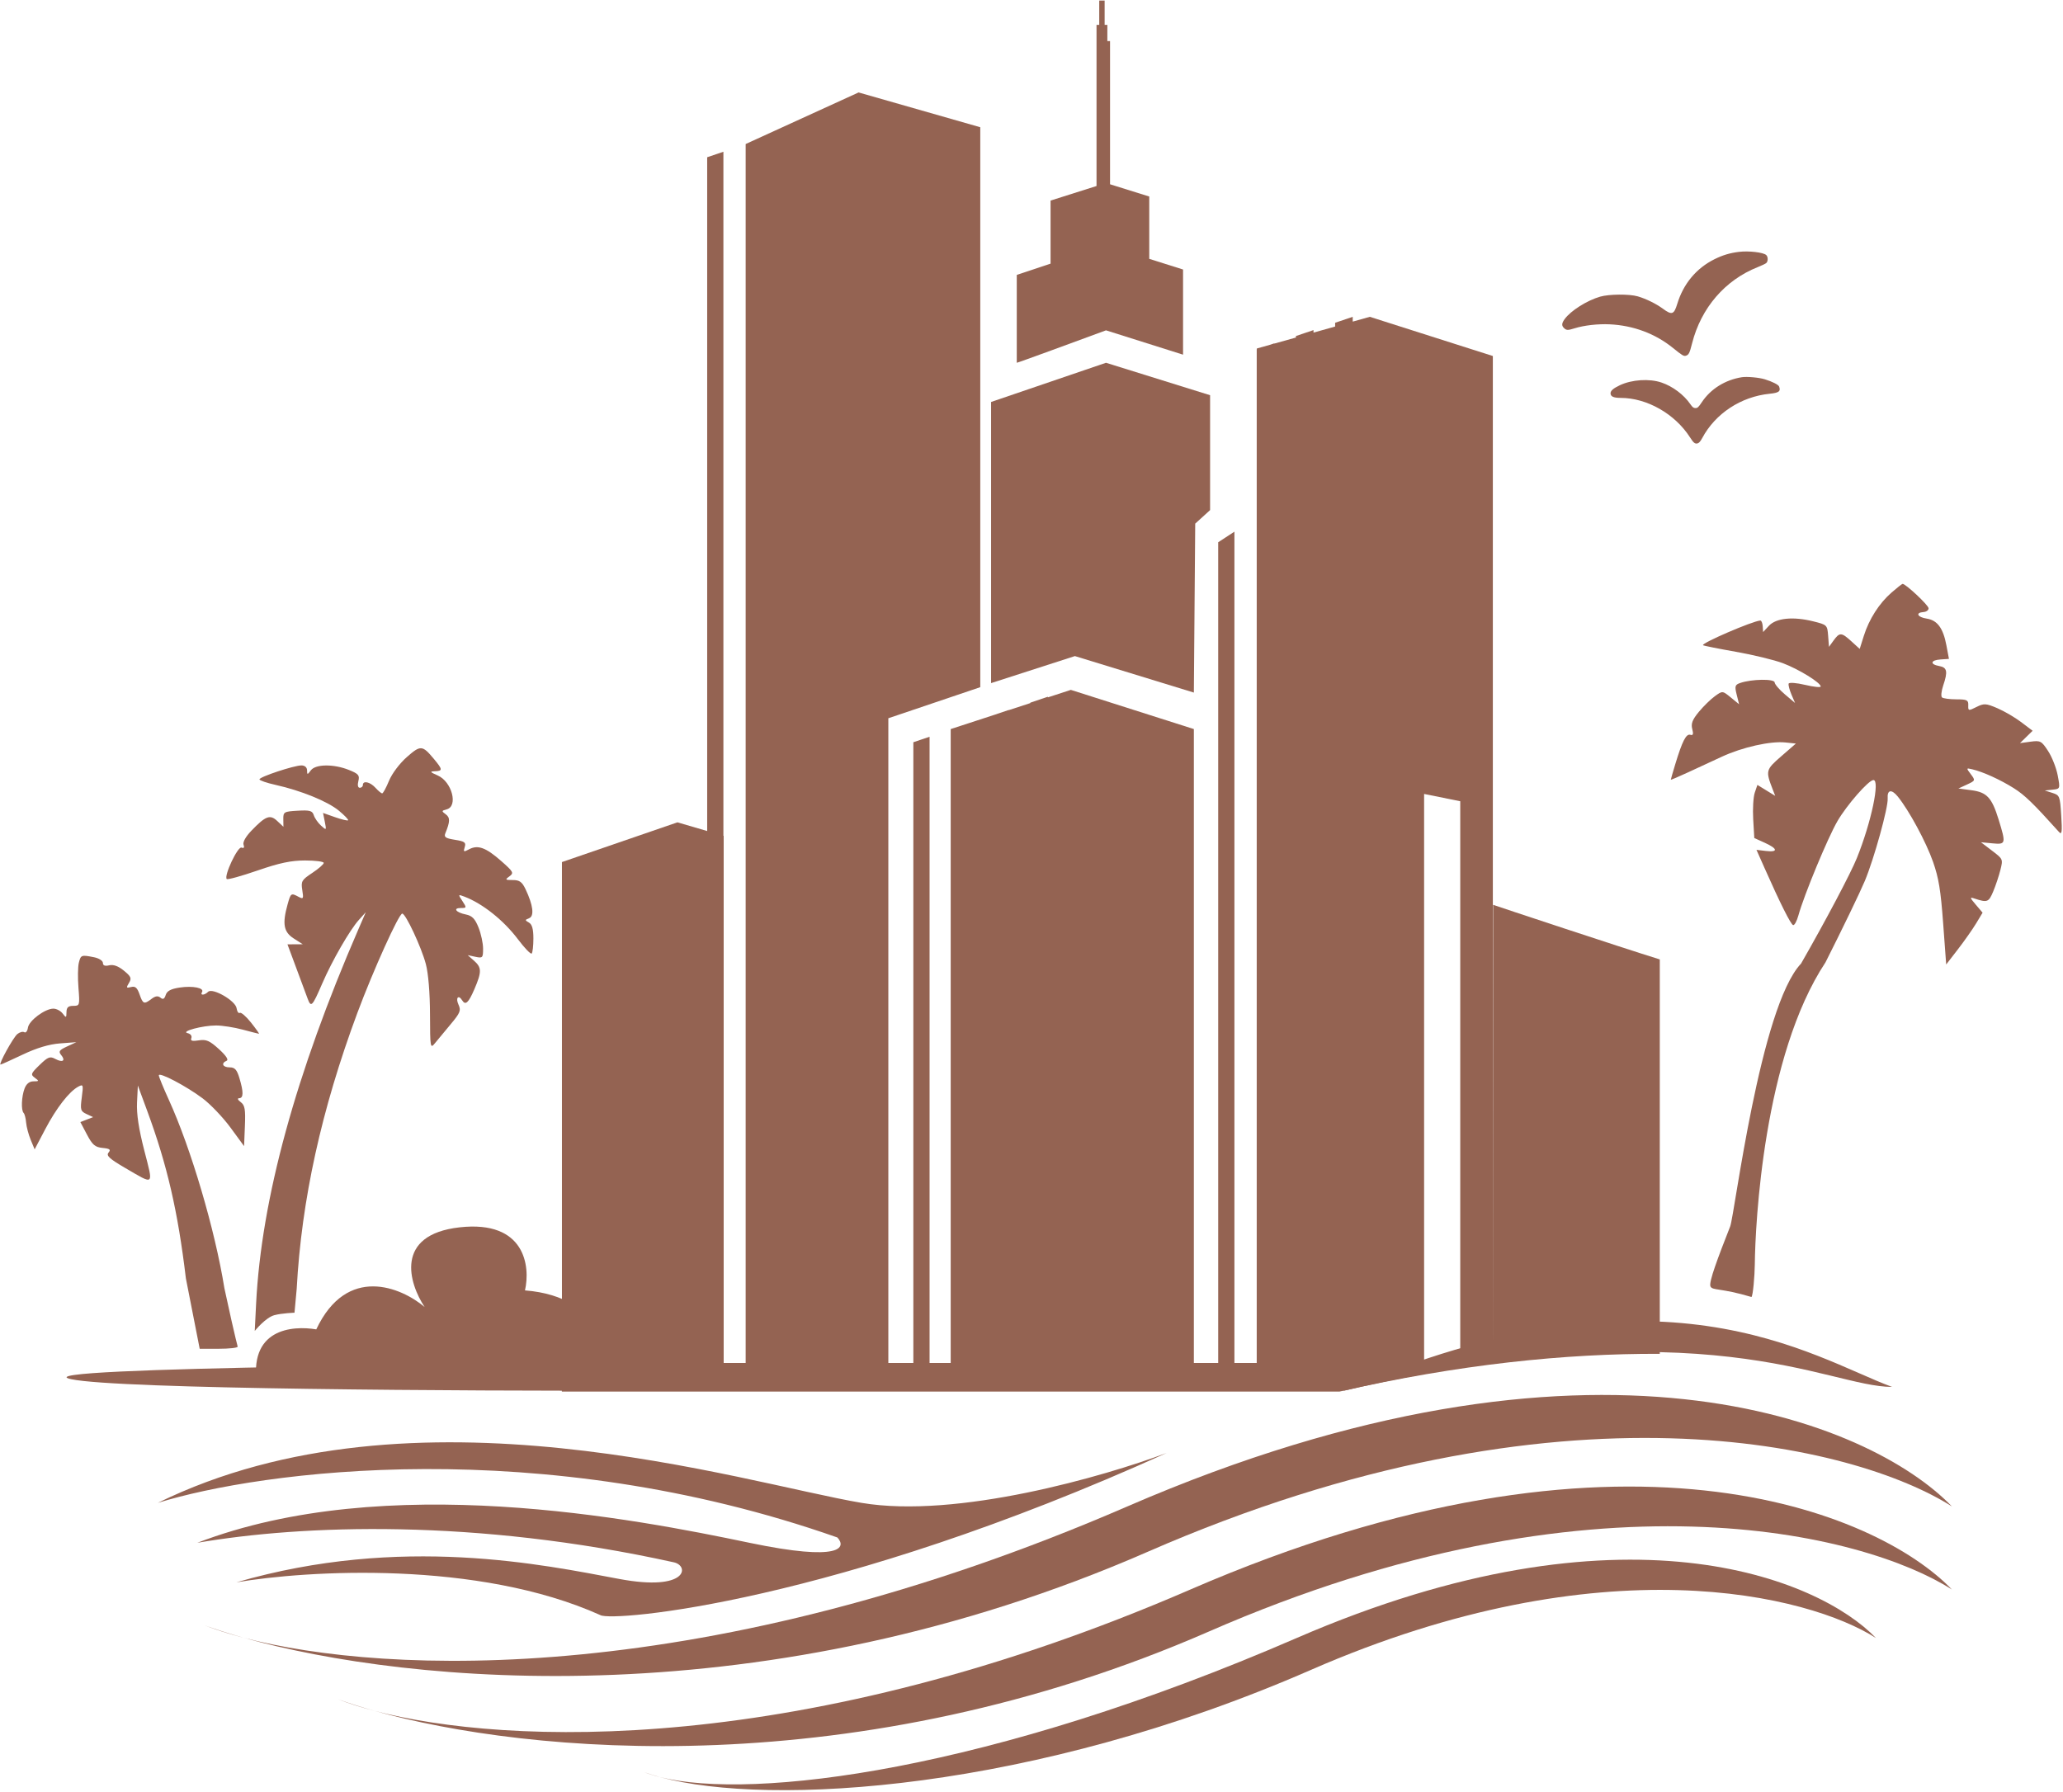 <?xml version="1.0" encoding="UTF-8"?> <svg xmlns="http://www.w3.org/2000/svg" width="763" height="663" viewBox="0 0 763 663" fill="none"><path fill-rule="evenodd" clip-rule="evenodd" d="M643.106 93.174C639.798 93.581 637.162 94.371 634.151 95.861C627.41 99.195 622.599 104.958 620.337 112.407C619.124 116.398 618.35 116.653 614.977 114.17C612.5 112.346 608.743 110.504 605.714 109.628C602.581 108.722 595.118 108.783 591.799 109.742C586.929 111.15 580.928 114.945 578.689 118.034C577.559 119.593 577.504 120.469 578.475 121.381C579.365 122.217 579.88 122.225 582.37 121.445C585.866 120.35 591.005 119.766 595.345 119.972C604.111 120.388 612.238 123.43 618.782 128.744C622.082 131.423 622.735 131.822 623.467 131.604C624.596 131.269 624.881 130.713 625.807 127.052C629.131 113.899 637.991 103.607 650.128 98.799C651.537 98.242 652.938 97.573 653.24 97.315C653.954 96.704 653.951 94.987 653.235 94.339C652.134 93.344 646.758 92.725 643.106 93.174ZM644.206 139.539C638.046 140.526 632.686 143.873 629.43 148.768C628.191 150.63 627.841 150.955 627.072 150.955C626.352 150.955 625.967 150.662 625.178 149.516C622.758 146 618.649 142.916 614.512 141.51C610.028 139.986 603.555 140.404 599.102 142.505C596.677 143.649 595.659 144.533 595.659 145.496C595.659 146.68 596.782 147.186 599.421 147.19C609.148 147.207 619.482 153.097 625.06 161.802C626.37 163.847 626.889 164.26 627.845 164.02C628.374 163.887 628.921 163.258 629.582 162.022C634.432 152.954 643.921 146.72 654.496 145.657C657.951 145.309 658.679 144.747 657.992 142.958C657.739 142.297 655.464 141.154 652.711 140.306C650.564 139.644 646.077 139.24 644.206 139.539Z" fill="#946352"></path><path fill-rule="evenodd" clip-rule="evenodd" d="M150.465 280.055C147.799 282.403 144.97 286.169 143.878 288.824C142.826 291.384 141.688 293.479 141.35 293.481C141.012 293.483 139.892 292.554 138.864 291.417C136.888 289.234 134.211 288.638 134.211 290.383C134.211 290.951 133.695 291.417 133.066 291.417C132.373 291.417 132.165 290.437 132.54 288.941C133.079 286.796 132.606 286.242 129.013 284.804C123.403 282.558 116.737 282.629 114.973 284.953C113.665 286.677 113.598 286.677 113.567 284.953C113.546 283.851 112.735 283.143 111.488 283.143C108.738 283.143 95.958 287.382 95.958 288.296C95.958 288.694 98.634 289.615 101.903 290.343C111.337 292.444 121.152 296.438 125.313 299.868C127.422 301.608 128.964 303.215 128.739 303.44C128.514 303.665 126.339 303.147 123.904 302.287L119.479 300.726L120.132 303.995C120.773 307.2 120.746 307.228 118.737 305.41C117.61 304.389 116.405 302.662 116.058 301.572C115.527 299.896 114.601 299.637 110.088 299.898C105.026 300.191 104.748 300.355 104.784 303.026L104.823 305.843L102.556 303.712C99.873 301.191 98.27 301.791 92.978 307.294C90.863 309.494 89.719 311.55 90.083 312.497C90.471 313.513 90.206 313.881 89.328 313.544C87.921 313.004 82.733 324.037 83.863 325.167C84.182 325.487 89.292 324.074 95.217 322.027C103.376 319.209 107.658 318.306 112.864 318.306C116.644 318.306 119.737 318.71 119.737 319.203C119.737 319.696 117.822 321.367 115.482 322.917C111.577 325.501 111.274 326.024 111.798 329.262C112.317 332.46 112.191 332.692 110.435 331.753C107.642 330.256 107.535 330.331 106.352 334.595C104.362 341.757 104.907 344.764 108.623 347.145L111.983 349.297L106.318 349.332L109.492 357.865C111.239 362.557 113.152 367.712 113.746 369.319C115.046 372.841 115.458 372.424 119.182 363.811C122.831 355.368 129.354 344.04 132.721 340.298L135.293 337.439L132.6 343.644C109.331 397.29 96.68 443.575 94.722 482.228L94.221 492.34C94.221 492.34 98.185 487.402 101.458 486.513C104.225 485.762 108.919 485.601 108.919 485.601L109.736 476.742C111.499 443.962 118.886 410.374 132.193 374.636C138.027 358.969 147.526 337.956 148.774 337.956C150.04 337.956 155.827 350.336 157.499 356.618C158.417 360.07 159.014 367.28 159.034 375.188C159.068 387.599 159.141 388.027 160.856 385.912C161.839 384.701 164.455 381.545 166.67 378.899C170.253 374.621 170.57 373.806 169.536 371.536C168.428 369.104 169.571 367.844 170.913 370.017C172.146 372.012 173.262 371.006 175.439 365.947C178.211 359.499 178.192 357.912 175.307 355.373L172.981 353.325L175.824 353.934C178.5 354.507 178.667 354.33 178.667 350.924C178.667 348.934 177.91 345.412 176.983 343.095C175.689 339.858 174.608 338.747 172.309 338.287C168.651 337.555 167.362 335.888 170.454 335.888C172.609 335.888 172.633 335.782 171.023 333.324C169.377 330.811 169.391 330.779 171.759 331.68C178.496 334.241 186.295 340.457 191.572 347.468C194.012 350.709 196.293 353.074 196.642 352.726C196.992 352.376 197.277 349.864 197.277 347.143C197.277 343.671 196.781 341.918 195.613 341.265C194.099 340.416 194.106 340.273 195.695 339.663C197.682 338.899 197.176 334.811 194.362 328.911C193.078 326.216 192.14 325.546 189.651 325.546C186.827 325.546 186.713 325.422 188.406 324.183C190.129 322.923 189.898 322.494 185.33 318.472C179.701 313.516 176.734 312.437 173.497 314.17C171.48 315.25 171.304 315.162 171.876 313.361C172.422 311.64 171.884 311.238 168.255 310.658C164.747 310.097 164.124 309.661 164.728 308.195C166.487 303.922 166.513 302.432 164.847 301.214C163.253 300.048 163.282 299.899 165.203 299.397C169.543 298.261 167.143 289.156 161.899 286.863C159.024 285.607 158.862 285.368 160.833 285.296C163.799 285.189 163.756 284.674 160.446 280.707C156.205 275.622 155.548 275.579 150.465 280.055ZM29.159 356.144C28.79 357.614 28.728 361.803 29.02 365.452C29.537 371.901 29.485 372.085 27.087 372.085C25.229 372.085 24.613 372.659 24.588 374.412C24.558 376.567 24.454 376.605 23.182 374.929C22.426 373.933 20.882 373.119 19.75 373.119C16.632 373.119 10.708 377.542 10.332 380.151C10.149 381.42 9.547 382.178 8.994 381.837C8.441 381.494 7.275 381.808 6.403 382.531C4.851 383.82 -0.642 393.803 0.2 393.803C0.436 393.803 4.117 392.145 8.381 390.121C13.594 387.644 18.117 386.286 22.188 385.976L28.24 385.516L24.787 387.115C21.906 388.449 21.546 388.968 22.608 390.25C24.371 392.374 23.192 393.184 20.464 391.724C18.479 390.66 17.754 390.939 14.648 393.95C11.391 397.109 11.246 397.499 12.889 398.699C14.53 399.9 14.488 400.009 12.387 400.009C10.879 400.009 9.751 400.916 9.087 402.661C7.941 405.68 7.752 410.712 8.747 411.709C9.114 412.076 9.524 413.666 9.656 415.241C9.787 416.818 10.553 419.697 11.354 421.64L12.812 425.173L16.742 417.691C20.845 409.882 25.587 403.774 28.942 401.978C30.789 400.989 30.87 401.235 30.246 405.949C29.637 410.535 29.792 411.074 32.011 412.107L34.443 413.239L29.727 415.074L32.16 419.694C34.179 423.524 35.167 424.368 37.947 424.641C40.632 424.905 41.068 425.249 40.138 426.371C39.211 427.486 40.444 428.628 46.207 431.996C57.263 438.454 56.785 438.875 53.388 425.679C51.3 417.573 50.474 412.102 50.683 407.782L50.985 401.56L54.422 410.868C61.82 430.903 65.785 448.066 68.751 472.902L73.857 498.936H80.878C84.739 498.936 87.896 498.586 87.894 498.16C87.892 497.734 87.535 497.587 82.994 476.54C79.51 454.903 70.652 424.859 62.45 406.86C60.409 402.381 58.739 398.301 58.739 397.793C58.739 396.433 68.789 401.703 74.892 406.263C77.806 408.44 82.459 413.316 85.231 417.098L90.272 423.974L90.578 416.535C90.832 410.361 90.569 408.857 89.027 407.689C87.916 406.846 87.689 406.267 88.463 406.247C90.073 406.206 90.101 403.991 88.558 398.836C87.611 395.673 86.854 394.838 84.939 394.838C82.363 394.838 81.653 393.305 83.81 392.398C84.638 392.049 83.616 390.5 80.967 388.088C77.536 384.964 76.27 384.413 73.532 384.851C71.055 385.248 70.366 385.034 70.766 383.994C71.066 383.211 70.477 382.423 69.412 382.184C66.64 381.56 74.88 379.335 79.933 379.342C82.208 379.346 86.627 380.036 89.755 380.876C92.882 381.716 95.596 382.408 95.786 382.415C95.977 382.422 94.656 380.563 92.852 378.285C91.049 376.008 89.182 374.385 88.704 374.681C88.226 374.977 87.685 374.199 87.502 372.954C87.093 370.161 78.575 365.274 76.95 366.898C75.636 368.213 73.918 368.282 74.718 366.988C75.663 365.458 71.335 364.583 66.443 365.316C63.21 365.801 61.76 366.573 61.288 368.058C60.809 369.57 60.287 369.838 59.343 369.055C58.434 368.3 57.466 368.427 56.069 369.484C53.272 371.602 52.879 371.455 51.614 367.825C50.752 365.352 50.018 364.722 48.473 365.126C46.708 365.588 46.61 365.401 47.687 363.626C48.748 361.878 48.489 361.249 45.816 359.062C43.753 357.375 41.934 356.712 40.388 357.086C38.82 357.463 38.062 357.176 38.062 356.204C38.062 355.41 36.608 354.471 34.831 354.116C30.074 353.164 29.89 353.23 29.159 356.144Z" fill="#946352"></path><path fill-rule="evenodd" clip-rule="evenodd" d="M699.574 219.208C695.02 223.176 691.294 229.002 689.332 235.221L687.811 240.041L684.734 237.236C681.051 233.879 680.379 233.847 678.158 236.917L676.449 239.279L676.137 235.21C675.829 231.2 675.751 231.123 670.639 229.848C663.188 227.989 656.899 228.619 654.235 231.49L652.087 233.808L651.939 231.647C651.858 230.459 651.457 229.514 651.048 229.545C648.071 229.77 629.06 237.972 629.871 238.68C630.097 238.878 635.546 239.968 641.981 241.102C648.414 242.236 656.261 244.14 659.417 245.334C665.27 247.548 673.298 252.486 673.397 253.935C673.427 254.376 670.83 254.112 667.626 253.348C664.422 252.585 661.676 252.382 661.525 252.897C661.373 253.412 661.845 255.229 662.573 256.935L663.896 260.037L660.168 256.883C658.117 255.148 656.399 253.146 656.351 252.433C656.256 251.052 647.863 251.186 643.634 252.636C641.684 253.305 641.527 253.818 642.312 256.954L643.203 260.514L640.136 258.005C637.07 255.497 637.067 255.497 634.246 257.536C632.693 258.66 630.023 261.269 628.311 263.337C625.925 266.221 625.358 267.697 625.877 269.671C626.376 271.572 626.189 272.135 625.163 271.819C623.625 271.345 622.192 274.145 619.603 282.678C618.684 285.71 617.939 288.294 617.947 288.421C617.955 288.549 620.788 287.345 624.242 285.745C627.696 284.147 633.387 281.512 636.889 279.89C644.425 276.403 654.787 274.08 660.278 274.647L664.211 275.052L658.786 279.768C653.051 284.752 652.959 285.116 655.641 292.034L656.559 294.402L649.975 290.355L648.996 293.234C648.457 294.817 648.198 299.238 648.42 303.058L648.825 310.004L652.679 311.749C657.518 313.94 657.732 315.331 653.145 314.791L649.633 314.376L652.551 320.958C658.417 334.186 662.324 341.99 663.196 342.216C663.686 342.343 664.562 340.724 665.143 338.619C667.208 331.124 676.005 309.883 679.598 303.72C683.059 297.781 691.01 288.682 692.849 288.556C695.429 288.38 692.089 304.209 686.76 317.416C684.482 323.06 675.195 340.623 666.122 356.445C650.958 372.398 641.54 449.52 639.909 453.674C635.419 465.102 631.908 474.35 632.61 475.862C633.35 477.458 636.376 476.37 647.782 479.78C648.35 479.243 648.972 471.939 649.016 467.682C649.171 452.87 652.207 390.673 675.161 355.989C681.433 343.563 687.981 330.004 689.714 325.856C693.12 317.704 698.385 298.69 698.157 295.361C697.936 292.126 699.581 291.818 701.895 294.662C706.052 299.775 712.39 311.517 714.949 318.845C717.034 324.813 717.772 329.311 718.673 341.534L719.799 356.779L724.153 351.139C726.549 348.037 729.578 343.725 730.886 341.558L733.261 337.616L730.754 334.665C728.524 332.039 728.46 331.785 730.187 332.358C735.011 333.962 735.509 333.778 737.183 329.784C738.096 327.61 739.293 324.023 739.844 321.815C740.842 317.812 740.832 317.79 736.75 314.682L732.655 311.566L736.918 311.969C741.885 312.44 741.958 312.153 739.18 303.141C736.686 295.054 734.858 293.082 729.15 292.322L724.318 291.678L727.498 290.209C730.616 288.768 730.643 288.694 728.896 286.384C727.154 284.083 727.169 284.042 729.479 284.589C733.458 285.529 739.809 288.42 744.802 291.562C748.836 294.101 752.01 297.177 761.516 307.757C762.582 308.944 762.739 307.802 762.348 301.712C761.882 294.432 761.781 294.176 759.065 293.309L756.263 292.417L759.122 292.115C761.967 291.816 761.977 291.788 761.042 286.824C760.526 284.079 758.933 280.034 757.501 277.835C755.065 274.088 754.652 273.869 750.995 274.364L747.091 274.893L751.763 270.33L747.558 267.143C745.245 265.391 741.262 263.064 738.705 261.97C734.506 260.174 733.762 260.133 730.973 261.538C728.031 263.02 727.892 262.991 727.966 260.898C728.034 258.971 727.499 258.704 723.558 258.699C721.091 258.696 718.704 258.378 718.254 257.991C717.804 257.605 718.004 255.613 718.699 253.565C720.454 248.39 720.152 246.905 717.234 246.381C713.684 245.743 713.982 244.198 717.704 243.943L720.819 243.73L719.868 238.679C718.679 232.358 716.503 229.418 712.579 228.832C709.159 228.321 708.319 226.621 711.383 226.411C712.475 226.337 713.328 225.699 713.28 224.992C713.199 223.81 704.695 215.856 703.656 215.99C703.405 216.022 701.568 217.47 699.574 219.208Z" fill="#946352"></path><path d="M224.697 514.449L95.194 513.128C91.462 491.414 108.139 490.275 116.974 491.759C128.34 467.67 148.429 476.209 157.052 483.489C151.256 474.795 145.729 456.728 169.987 454.014C194.246 451.3 196.211 468.433 194.162 477.34C224.019 479.715 226.959 503.069 224.697 514.449Z" fill="#946352"></path><path d="M26.357 510.198C43.97 513.923 172.848 514.573 235.085 514.431V503.635C198.886 504.694 4.341 505.54 26.357 510.198Z" fill="#946352"></path><path d="M222.06 597.467C176.775 577.089 113.43 580.889 87.418 585.337C148.446 567.606 201.143 578.87 229.084 584.095C254.355 588.82 255.076 579.223 249.219 577.931C175.664 561.7 112.035 564.012 72.979 570.707C142.722 543.948 234.503 561.78 277.186 570.707C311.332 577.849 313.089 572.372 309.699 568.741C199.876 530.148 96.385 544.124 58.368 555.936C153.064 509.481 274.56 548.491 318.632 555.936C353.89 561.892 408.563 546.109 431.492 537.473C308.507 593.159 226.319 600.008 222.06 597.467Z" fill="#946352"></path><path d="M75.582 601.206C79.879 602.767 84.792 604.343 90.275 605.884C142.83 619.61 261.496 624.65 416.951 557.256C589.218 482.574 692.031 526.138 721.903 557.256C686.844 534.851 578.265 506.845 424.42 574.059C283.247 635.737 151.361 623.041 90.275 605.884C84.592 604.399 79.682 602.813 75.582 601.206Z" fill="#946352"></path><path d="M408.551 0.197H406.551V9.197H405.551V68.807L388.551 74.197V97.53L376.051 101.697V134.197C376.451 134.197 398.218 126.197 409.051 122.197L437.551 131.197V99.697L425.051 95.75V72.697L410.551 68.166V15.197H409.551V9.197H408.551V0.197Z" fill="#946352"></path><path fill-rule="evenodd" clip-rule="evenodd" d="M362.551 254.197V47.066L317.551 34.197L275.784 53.276V504.197H267.651V309.197L267.551 309.168V56.137L261.551 58.167V307.413L250.551 304.197L207.836 318.891V504.197L207.801 504.197V514.774H495.398C539.475 504.705 578.982 500.657 613.872 500.809V354.907C599.479 350.44 554.11 335.387 552.245 334.713L552.128 504.197L552.128 131.697L506.628 117.197L500.301 118.971V117.197L493.801 119.396V120.793L485.801 123.036V122.103L479.301 124.302V124.858L471.301 127.101V127.009L469.717 127.545L464.851 128.909V129.191L464.801 129.208V504.197H456.551V196.675L450.551 200.588V504.197H441.551V269.697L396.051 255.197L387.551 257.971V257.735L381.051 259.934V260.092L373.051 262.703V262.641L367.881 264.39L351.618 269.697V504.197H343.801V272.537L337.801 274.567V504.197H328.551V265.697L362.551 254.197ZM526.707 504.197H540.073V296.394L526.707 293.697V504.197Z" fill="#946352"></path><path d="M397.551 242.697L441.551 256.197L442.051 193.697L447.551 188.697V146.197L409.051 134.197L366.551 148.697V252.697L397.551 242.697Z" fill="#946352"></path><path d="M496.559 514.561C631.68 482.946 675.709 513.042 699.777 513.042C670.294 502.211 614.717 463.336 496.559 514.561Z" fill="#946352"></path><path d="M124.998 628.576C128.967 630.018 133.504 631.474 138.568 632.896C187.105 645.573 296.698 650.227 440.268 587.986C599.363 519.014 694.315 559.248 721.903 587.986C689.525 567.295 589.247 541.43 447.165 603.505C316.785 660.467 194.983 648.742 138.568 632.896C133.32 631.525 128.785 630.06 124.998 628.576Z" fill="#946352"></path><path d="M238.337 655.587C240.115 656.233 242.046 656.839 244.124 657.4C278.544 665.982 365.649 655.32 479.595 605.921C600.603 553.461 672.823 584.063 693.807 605.921C669.18 590.183 592.909 570.511 484.841 617.725C382.015 662.649 284.879 668.417 244.124 657.4C241.99 656.868 240.059 656.262 238.337 655.587Z" fill="#946352"></path></svg> 